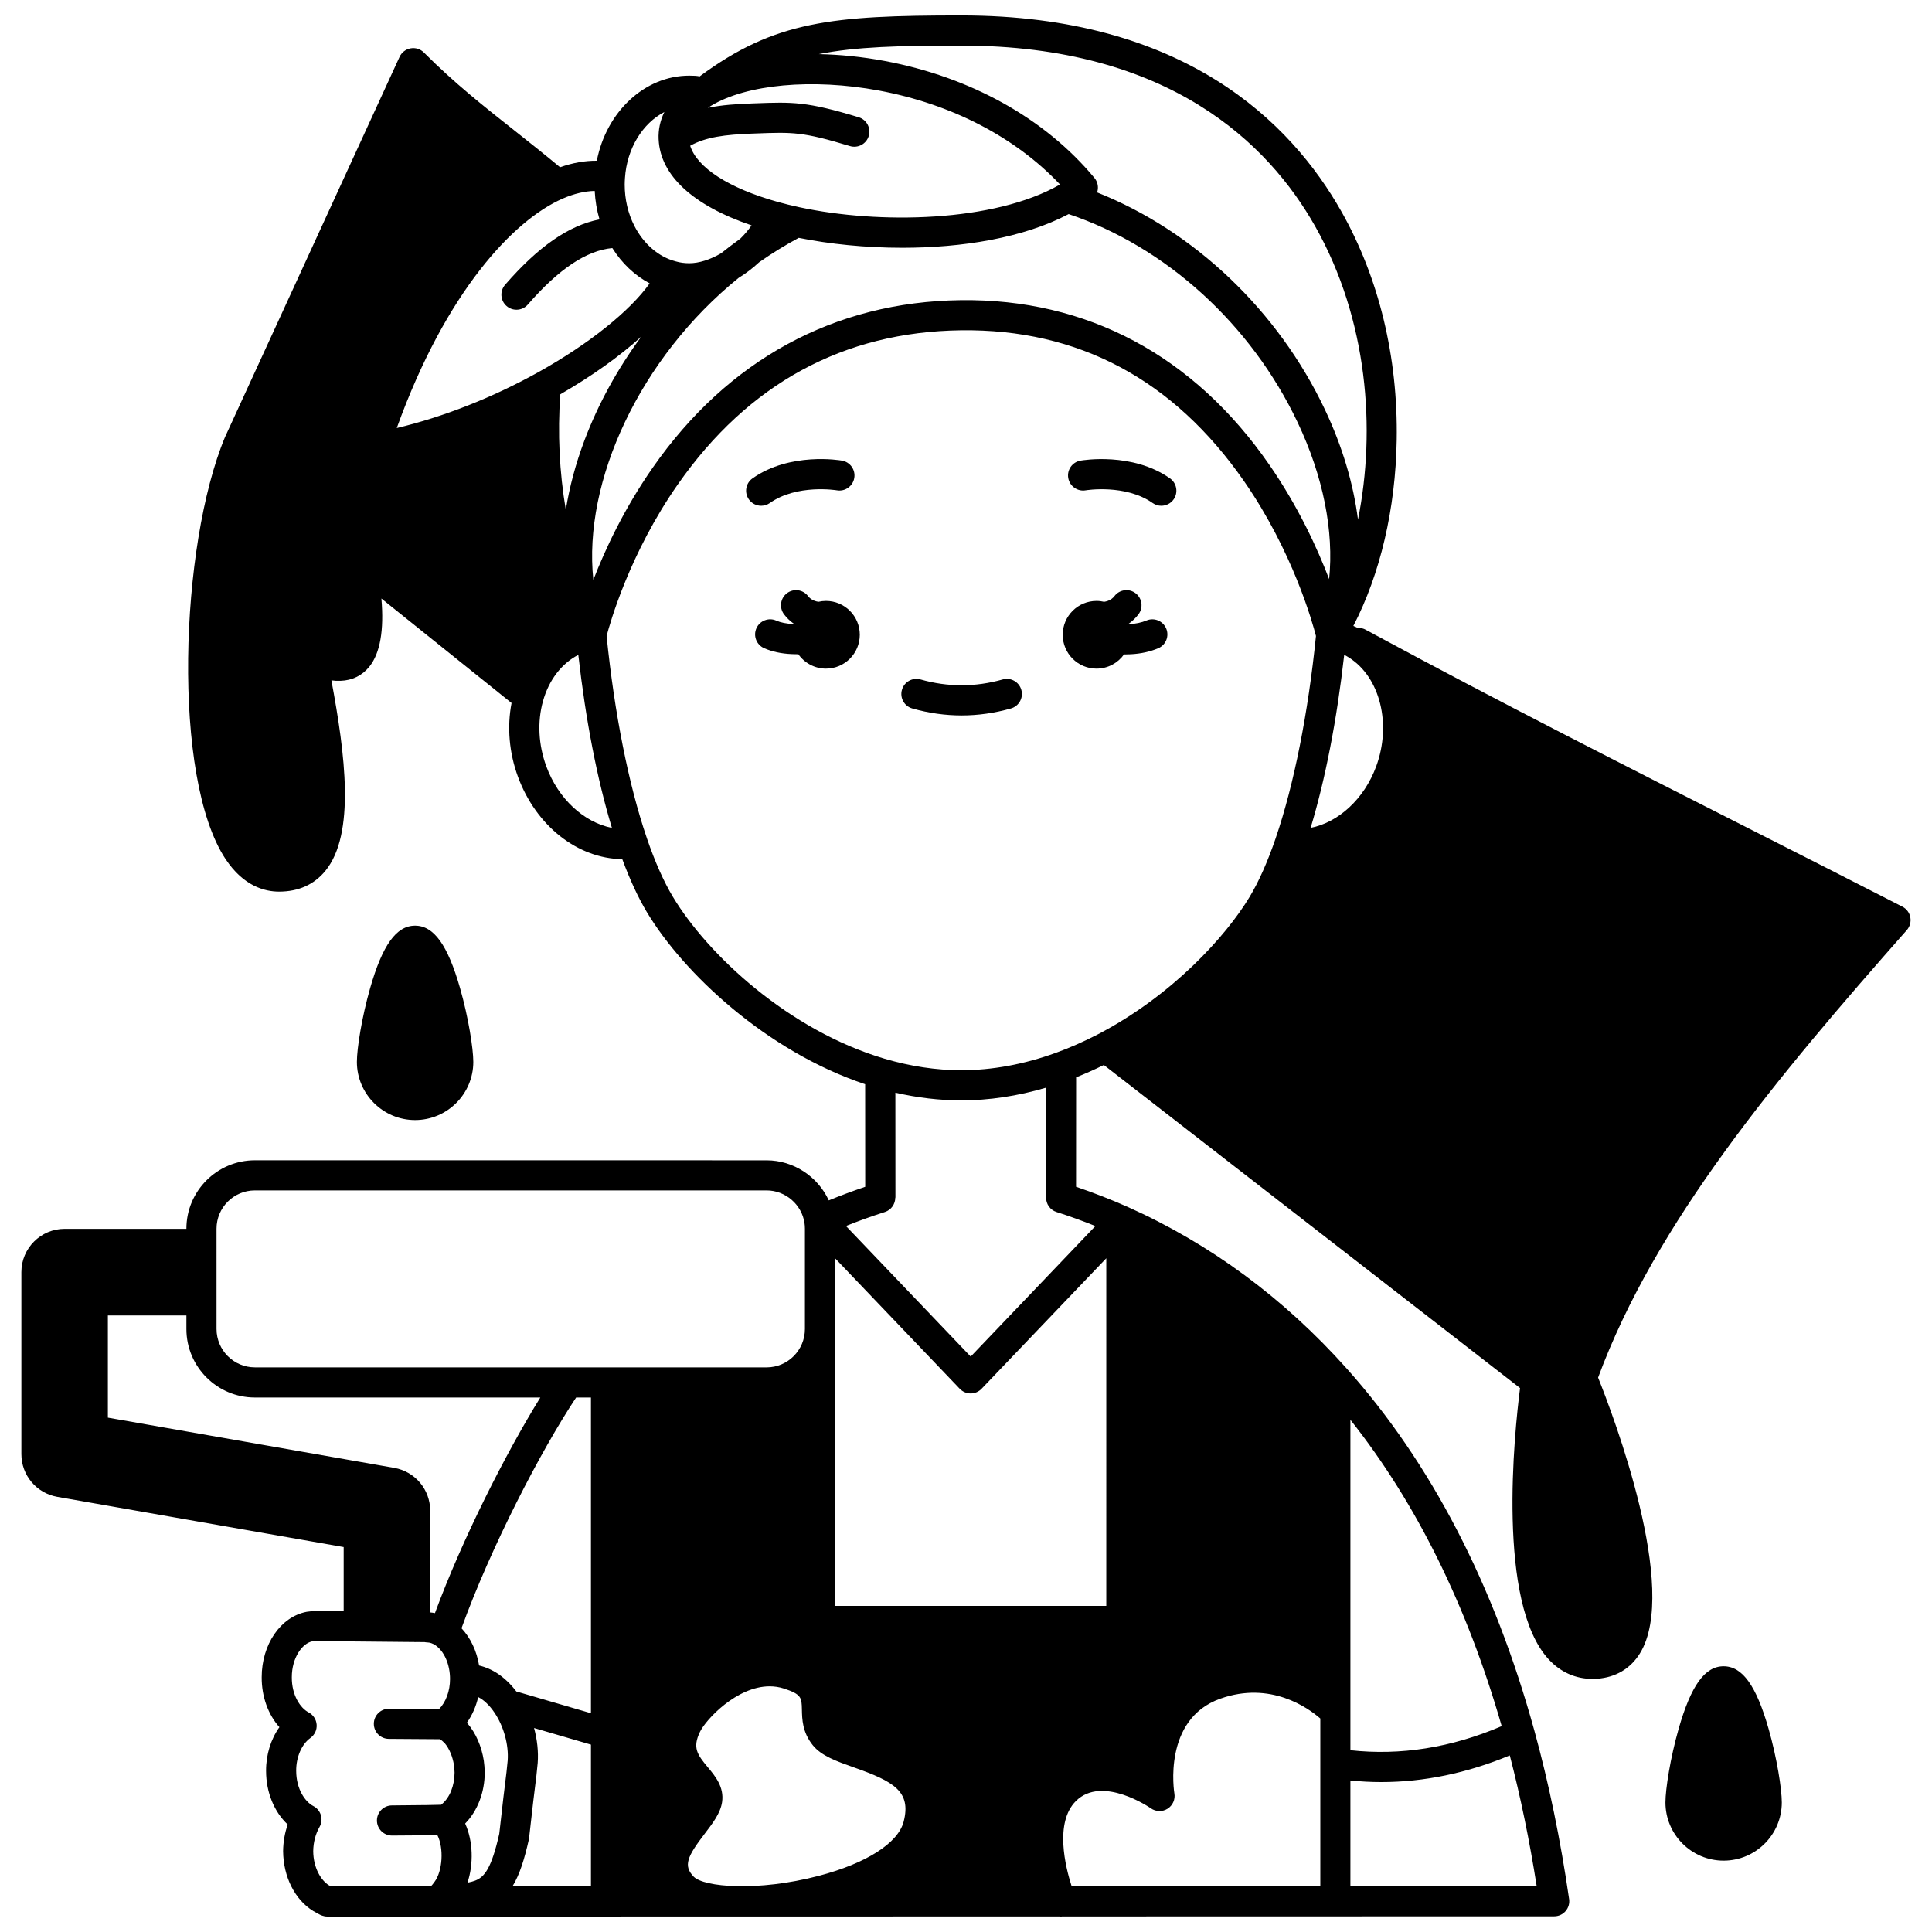 <?xml version="1.0" encoding="UTF-8"?>
<!-- Uploaded to: ICON Repo, www.svgrepo.com, Generator: ICON Repo Mixer Tools -->
<svg width="800px" height="800px" version="1.1" viewBox="144 144 512 512" xmlns="http://www.w3.org/2000/svg">
 <defs>
  <clipPath id="a">
   <path d="m149 148.09h502v503.81h-502z"/>
  </clipPath>
 </defs>
 <path d="m434.59 321.19c3.008 0 5.668-1.492 7.293-3.769 0.074 0 0.145 0.008 0.219 0.008 0.531 0 1.062-0.016 1.59-0.047 2.672-0.145 5.113-0.68 7.25-1.59 2.027-0.863 2.973-3.211 2.106-5.238-0.863-2.027-3.207-2.973-5.238-2.109-1.262 0.535-2.836 0.871-4.566 0.965-0.051 0.004-0.098 0-0.145 0.004-0.012-0.035-0.023-0.066-0.035-0.102 0.082-0.059 0.164-0.102 0.246-0.164 0.898-0.652 1.699-1.438 2.387-2.336 1.336-1.754 1-4.258-0.754-5.598-1.754-1.336-4.262-1-5.598 0.754-0.215 0.285-0.457 0.52-0.773 0.75-0.602 0.449-1.305 0.664-1.973 0.766-0.645-0.148-1.312-0.234-2.004-0.234-4.953 0-8.965 4.012-8.965 8.965-0.004 4.953 4.008 8.977 8.961 8.977z"/>
 <path d="m362.89 303.25c-0.688 0-1.355 0.082-1.996 0.23-0.684-0.105-1.402-0.328-2.023-0.793-0.273-0.199-0.516-0.434-0.73-0.719-1.336-1.754-3.844-2.09-5.598-0.754-1.754 1.336-2.09 3.844-0.754 5.598 0.684 0.895 1.488 1.684 2.344 2.305 0.098 0.07 0.191 0.125 0.289 0.191-0.008 0.02-0.016 0.039-0.023 0.062-0.078-0.004-0.152 0-0.23-0.004-1.738-0.074-3.309-0.391-4.43-0.895-2.008-0.902-4.375 0-5.277 2.012-0.902 2.012 0 4.375 2.016 5.277 2.047 0.918 4.59 1.465 7.305 1.582 0.496 0.027 1 0.039 1.504 0.039 0.094 0 0.188-0.008 0.281-0.008 1.625 2.305 4.297 3.816 7.324 3.816 4.953 0 8.965-4.023 8.965-8.977s-4.012-8.965-8.965-8.965z"/>
 <g clip-path="url(#a)">
  <path d="m650.26 387.09c-0.23-1.211-1.004-2.25-2.102-2.812-13.438-6.894-27.285-13.918-40.676-20.711-32.676-16.574-66.469-33.715-99.48-51.559-0.031-0.02-0.066-0.043-0.102-0.062-0.137-0.082-0.277-0.16-0.426-0.23-0.109-0.062-0.219-0.117-0.324-0.176l-0.312-0.172c-0.133-0.074-0.23-0.125-0.367-0.188l-0.121-0.062c-0.109-0.059-0.219-0.117-0.332-0.172-0.691-0.422-1.477-0.602-2.262-0.566-0.355-0.18-0.734-0.336-1.102-0.504 7.121-13.742 11.184-31.004 11.488-49.242 0.371-22.016-4.695-42.969-14.656-60.586-13.398-23.699-41.758-51.957-100.76-51.957-34.129 0-49.43 1.426-69.309 16.152-0.75-0.152-1.469-0.199-2.75-0.199-11.844 0-21.988 9.613-24.504 22.555-3.144-0.027-6.398 0.543-9.742 1.723-4.144-3.449-8.133-6.609-11.996-9.664-8.246-6.516-16.039-12.668-24.078-20.738-0.922-0.926-2.238-1.344-3.531-1.109-1.289 0.23-2.383 1.074-2.926 2.266l-46.199 100.63c-0.02 0.043-0.039 0.082-0.059 0.125-11.977 28.688-14.121 90.406 0.18 111.88 4.723 7.09 10.289 8.574 14.133 8.574 5.156 0 9.281-1.844 12.27-5.481 8.016-9.766 5.273-30.957 1.609-50.504 0.75 0.105 1.559 0.152 2.41 0.121 3.129-0.094 5.785-1.406 7.684-3.793 2.832-3.566 3.887-9.605 3.16-18.016l34.492 27.688c-1.227 6.34-0.645 13.184 1.699 19.555 4.824 13.105 15.887 21.676 27.645 21.832 2.023 5.473 4.211 10.195 6.531 14.062 9.672 16.121 31.68 36.859 57.832 45.574l0.016 27.188c-3.348 1.133-6.559 2.32-9.652 3.602-2.902-6.297-9.309-10.621-16.492-10.621l-135.6-0.008c-10.008 0-18.148 8.137-18.148 18.141v0.027h-32.273c-6.324 0.004-11.461 5.144-11.461 11.461v48.238c0 5.582 3.988 10.344 9.492 11.32l75.922 13.316v17.023l-7.508-0.051c-0.789 0-1.57 0.062-2.254 0.176-0.039 0.008-0.078 0.012-0.113 0.02-6.863 1.352-11.848 8.641-11.848 17.309-0.035 5.156 1.719 9.934 4.691 13.25-2.269 3.184-3.566 7.312-3.531 11.613 0 5.672 2.168 10.879 5.731 14.188-0.773 2.203-1.188 4.582-1.219 7.047 0.051 6.805 3.106 12.887 8.016 15.898 0.32 0.191 0.617 0.348 0.91 0.496 0.105 0.055 0.211 0.109 0.254 0.133 0.293 0.184 0.902 0.562 1.777 0.738 0.258 0.051 0.52 0.078 0.781 0.078h28.922c0.016 0 0.027-0.004 0.039-0.004s0.02 0.004 0.027 0.004l164.96-0.031c0.156 0.02 0.312 0.031 0.473 0.031 0.102 0 0.199-0.023 0.301-0.031l130.39-0.031c1.156 0 2.262-0.504 3.019-1.379 0.758-0.875 1.098-2.039 0.934-3.184-2.258-15.613-5.356-30.637-9.215-44.664-10.66-38.691-27.402-70.984-49.758-95.98-16.664-18.652-36.195-33.055-58.062-42.816-4.484-1.988-9.055-3.762-13.629-5.312l0.016-29.008c2.438-0.965 4.894-2.066 7.348-3.269l110.3 85.621c-1.512 11.816-6.242 57.012 7.625 71.938 3.137 3.375 7.117 5.137 11.582 5.137 0.395 0 0.789-0.016 1.191-0.039 4.926-0.344 8.855-2.668 11.363-6.715 10.484-16.918-7.027-62.996-11.078-73.094 15.223-41.156 47.383-79.586 81.812-118.59 0.816-0.934 1.16-2.18 0.93-3.391zm-347.39-184.95c-8.164 1.598-16.246 7.227-25.016 17.332-1.445 1.664-1.27 4.188 0.398 5.633 0.754 0.656 1.688 0.977 2.617 0.977 1.117 0 2.227-0.465 3.016-1.375 8.164-9.406 15.516-14.316 22.387-14.969 2.547 4.059 5.973 7.285 9.895 9.359-5.231 7.332-16.008 16.004-29.445 23.504-12.094 6.738-25.203 11.898-37.574 14.836 13.059-36.258 31.004-55.141 43.969-60.809 0.051-0.02 0.105-0.039 0.152-0.062 2.934-1.262 5.719-1.91 8.332-1.969 0.133 2.578 0.559 5.117 1.27 7.543zm40.602-22.742 0.93-0.035c9.699-0.359 12.309-0.457 24.84 3.348 2.113 0.641 4.34-0.551 4.981-2.66s-0.551-4.34-2.66-4.981c-13.812-4.195-17.527-4.055-27.457-3.688l-0.926 0.035c-3.953 0.148-7.836 0.387-11.559 1.152 0.246-0.164 0.477-0.332 0.738-0.492 9.453-5.758 26.938-7.363 44.531-4.09 19.328 3.598 36.203 12.379 48.027 24.906-0.023 0.012-0.047 0.027-0.07 0.039-17.367 9.949-47.844 10.543-68.977 5.988-2.019-0.434-3.992-0.918-5.856-1.438-12.906-3.617-21.277-9.059-23.109-14.855 4.141-2.316 9.223-2.961 16.566-3.231zm-49.527 99.711c-1.688-9.926-2.211-20.363-1.453-30.613 8.402-4.844 15.719-10.078 21.449-15.27-6.285 8.516-11.406 17.805-15.039 27.441-2.348 6.227-3.992 12.414-4.957 18.441zm7.297 18.551c-2.785-26.117 12.344-58.824 38.492-80.012 1.918-1.176 3.742-2.562 5.434-4.137 3.371-2.363 6.898-4.535 10.504-6.481 8.168 1.645 17.68 2.633 27.441 2.633 15.707 0 31.988-2.547 44.098-8.93 25.738 8.648 48.34 29.172 60.68 55.211 6.809 14.367 9.637 28.863 8.344 41.52-3.152-8.25-8.199-19.227-15.816-30.246-20.055-29.004-48.391-44.117-81.848-43.672-33.441 0.434-61.664 15.797-81.617 44.426-7.566 10.855-12.578 21.605-15.711 29.688zm198.99 19.883c0.465 0.238 0.918 0.496 1.348 0.77 8.176 5.234 11.238 17.609 7.129 28.781-3.191 8.672-10.039 14.875-17.379 16.301 3.91-12.918 6.949-28.57 8.902-45.852zm-7.691-113.56c13.965 24.699 16.129 53.883 11.34 77.711-1.211-9.496-4.141-19.391-8.773-29.172-12.453-26.277-34.695-47.344-60.363-57.531 0.09-0.262 0.156-0.539 0.188-0.82 0.129-1.086-0.195-2.176-0.895-3.016-13.066-15.754-32.844-26.77-55.688-31.02-5.898-1.098-11.75-1.68-17.355-1.793 9.758-1.957 21.359-2.262 37.738-2.262 55.148 0 81.453 26.047 93.809 47.902zm-172.48-30.297c-1.105 2.258-1.633 4.684-1.523 7.207 0 0.008 0 0.016 0.004 0.023 0 0.012 0.004 0.027 0.004 0.039 0.438 9.527 9.129 17.516 24.633 22.77-0.836 1.215-1.84 2.398-2.992 3.527-1.988 1.445-3.609 2.68-5.07 3.859-2.91 1.707-5.894 2.648-8.434 2.648-1.277 0-2.441-0.156-3.562-0.48-0.031-0.008-0.066-0.02-0.098-0.027-4.488-1.176-8.465-4.606-10.918-9.406-1.672-3.266-2.555-7.043-2.555-10.93 0-0.562 0.031-1.094 0.066-1.652l0.004-0.082c0.52-7.91 4.723-14.543 10.441-17.496zm-31.281 173.41c-2.098-5.695-2.41-11.824-0.887-17.27 1.555-5.602 4.926-9.988 9.367-12.273 1.949 17.281 4.988 32.93 8.902 45.844-7.344-1.426-14.195-7.633-17.383-16.301zm33.527 34.547c-2.418-4.039-4.723-9.211-6.836-15.379-0.023-0.074-0.051-0.148-0.074-0.223-0.004-0.012-0.008-0.023-0.012-0.035-4.789-14.023-8.555-32.965-10.629-53.457 0.891-3.422 6.09-21.918 18.906-40.223 18.668-26.664 43.91-40.391 75.02-40.793 31.105-0.395 56.309 13.062 75.031 40.023 12.902 18.578 18.148 37.555 19.031 40.988-2.074 20.48-5.836 39.414-10.625 53.438-0.031 0.074-0.051 0.16-0.078 0.238-0.004 0.016-0.012 0.031-0.016 0.047-2.117 6.164-4.414 11.336-6.836 15.375-6.266 10.441-20.602 26.277-40.367 36.531-3.68 1.898-7.383 3.527-11.008 4.836-8.453 3.059-16.887 4.609-25.066 4.609-6.633 0-13.473-1.027-20.332-3.051-25.355-7.5-46.859-27.512-56.109-42.926zm98.918 79.758c0.004 1.688 1.066 3.254 2.766 3.797 3.438 1.094 6.887 2.348 10.305 3.715l-33.051 34.594-33.059-34.605c3.285-1.316 6.691-2.551 10.316-3.707 1.695-0.543 2.758-2.117 2.758-3.805h0.039l-0.016-27.824c5.879 1.352 11.734 2.043 17.469 2.043 7.379 0 14.91-1.141 22.457-3.363l-0.016 29.156zm6.773 182.48c-1.656-5.133-4.582-16.902 1.129-22.582 7-6.969 19.73 1.832 19.852 1.918 1.32 0.934 3.074 0.98 4.441 0.117 1.367-0.863 2.078-2.469 1.801-4.062-0.035-0.195-3.234-19.652 12.188-25.109 13.332-4.731 23.285 2.465 26.488 5.262v44.445zm-127.39-129.52v83.664l-19.777-5.769c-0.758-1-1.574-1.918-2.43-2.723-1.816-1.738-3.852-3.004-6.031-3.75-0.461-0.16-0.93-0.289-1.402-0.406-0.633-3.852-2.273-7.324-4.664-9.875 7.809-21.594 21.066-47.117 30.371-61.141zm27.219 126.97c-2.773-2.887-1.758-5.258 2.934-11.383 2.144-2.801 4.168-5.445 4.598-8.371 0.586-4.004-1.836-6.906-3.785-9.238-2.812-3.367-4.078-5.172-2.094-9.34 1.574-3.305 9.77-12.105 18.488-12.105 1.254 0 2.519 0.184 3.781 0.59 4.684 1.52 4.699 2.453 4.762 5.547 0.051 2.547 0.117 6.035 2.887 9.473 2.281 2.836 6.285 4.25 10.918 5.887 10.512 3.715 15.238 6.344 13.164 14.367-1.469 5.684-9.883 11.055-22.508 14.363-16.266 4.258-30.492 2.969-33.145 0.211zm109.35-71.758h-71.879v-92.125l33.051 34.598c0.754 0.789 1.797 1.234 2.887 1.234s2.133-0.445 2.887-1.234l33.055-34.598zm-177.91 1.918c-0.395-0.074-0.789-0.145-1.191-0.176-0.023-0.004-0.051-0.008-0.074-0.012v-26.977c0-5.582-3.988-10.34-9.492-11.32l-75.922-13.316v-27.074h20.812v3.594c0 10.008 8.141 18.148 18.148 18.148h75.641c-9.09 14.66-20.633 37.371-27.922 57.133zm8.004 55.77c3.258-3.305 5.188-8.254 5.188-13.574 0-0.062-0.004-0.125-0.004-0.191-0.043-0.926-0.09-1.879-0.242-2.902-0.594-3.812-2.125-7.312-4.312-9.855-0.023-0.027-0.055-0.051-0.078-0.074-0.023-0.027-0.039-0.059-0.066-0.086-0.012-0.012-0.02-0.02-0.031-0.031 1.395-1.961 2.418-4.289 3-6.805 0.75 0.387 1.484 0.906 2.188 1.582 0.773 0.73 1.5 1.598 2.164 2.602 2.434 3.625 3.758 8.465 3.461 12.652l-0.316 3.086-0.82 6.719-1.094 9.598c-2.062 9.125-3.883 11.453-6.406 12.41-0.426 0.172-1.141 0.363-2.019 0.551 1.652-4.953 1.492-11.055-0.609-15.68zm16.871 4.262c0.031-0.141 0.055-0.277 0.07-0.422l1.113-9.781 0.828-6.766 0.328-3.223c0.004-0.035 0.008-0.074 0.012-0.109 0.223-3.019-0.125-6.203-0.965-9.277l15.078 4.398v37.566l-20.801 0.004c1.918-3.121 3.184-7.246 4.336-12.391zm217.73-111.26c17.469 22.039 30.926 49.285 40.094 81.184-13.352 5.711-26.809 7.848-40.094 6.383zm-300.49-50.641c0-5.598 4.559-10.152 10.164-10.152h135.61c4.988 0 9.309 3.723 10.047 8.645 0.07 0.488 0.109 0.996 0.109 1.508v26.586c0 5.602-4.555 10.164-10.152 10.164h-52.562-0.023l-83.027-0.004c-5.602 0-10.164-4.559-10.164-10.164zm30.199 174.22c-0.145-0.074-0.293-0.145-0.41-0.215-2.051-1.258-4.133-4.566-4.164-9.047 0.027-2.328 0.609-4.551 1.676-6.422 0.539-0.945 0.668-2.07 0.355-3.113-0.309-1.043-1.031-1.914-1.996-2.414-2.188-1.129-4.547-4.523-4.547-9.34-0.027-3.629 1.449-7.047 3.762-8.703 1.129-0.809 1.758-2.144 1.656-3.527-0.098-1.383-0.906-2.617-2.141-3.262-2.16-1.125-4.473-4.512-4.438-9.316 0-5.172 2.762-8.93 5.344-9.488 0.242-0.035 0.562-0.059 0.883-0.059h3.606l7.856 0.078c0.016 0 0.027 0.004 0.039 0.004 0.012 0 0.023-0.004 0.035-0.004l12.516 0.121 2.16 0.02c0.078 0.004 0.148 0.023 0.227 0.023 0.066 0 0.129-0.016 0.191-0.02l2.332 0.02c0.227 0.047 0.457 0.07 0.688 0.078 0.73 0.02 1.453 0.27 2.172 0.75 2.356 1.602 3.879 5.117 3.879 8.957 0 3.18-1.117 6.172-2.91 7.965l-13.262-0.09h-0.027c-2.191 0-3.977 1.77-3.992 3.965-0.016 2.207 1.762 4.008 3.965 4.019l13.613 0.094c0.426 0.32 0.84 0.684 1.246 1.098 1.18 1.41 2.062 3.516 2.414 5.781 0.086 0.57 0.121 1.25 0.156 1.973-0.02 3.492-1.273 6.606-3.356 8.34-0.051 0.039-0.098 0.082-0.145 0.125-0.02 0.02-0.035 0.031-0.055 0.051l-4.457 0.098c-0.039 0-0.074-0.008-0.113-0.008l-8.488 0.086c-2.207 0.02-3.977 1.82-3.961 4.027 0.02 2.191 1.805 3.961 3.992 3.961h0.035l7.074-0.051c0.035 0 0.074 0 0.109-0.004l1.27-0.035c0.023 0 0.043 0.008 0.066 0.008h0.086l3.367-0.07c1.77 3.438 1.43 9.617-0.785 12.488-0.047 0.062-0.094 0.121-0.137 0.188-0.168 0.246-0.484 0.617-0.777 0.938l-26.465 0.008c-0.051-0.023-0.098-0.051-0.145-0.074zm270.29 0.023v-28.016c2.715 0.273 5.434 0.422 8.156 0.422 11.363 0 22.773-2.367 34.082-7.066 2.859 11.02 5.25 22.637 7.129 34.648z"/>
 </g>
 <path d="m269.43 425.4c0-3.57-1.312-11.844-3.504-19.512-3.277-11.465-6.957-16.578-11.922-16.578s-8.641 5.113-11.922 16.578c-2.191 7.668-3.504 15.941-3.504 19.512 0 8.504 6.918 15.422 15.422 15.422 8.512 0.004 15.43-6.914 15.43-15.422z"/>
 <path d="m600.77 585.58c-4.965 0-8.641 5.113-11.914 16.578-2.188 7.668-3.496 15.941-3.496 19.512 0 8.504 6.914 15.422 15.414 15.422 8.504 0 15.422-6.918 15.422-15.422 0-3.57-1.309-11.848-3.5-19.512-3.277-11.469-6.957-16.578-11.926-16.578z"/>
 <path d="m348.02 277.3c7.191-5.066 17.574-3.391 17.75-3.363 2.176 0.379 4.234-1.074 4.617-3.242 0.383-2.172-1.066-4.242-3.238-4.625-0.555-0.098-13.758-2.324-23.727 4.703-1.805 1.27-2.234 3.762-0.965 5.566 0.777 1.102 2.012 1.691 3.266 1.691 0.797-0.004 1.598-0.238 2.297-0.73z"/>
 <path d="m431.71 273.94c0.105-0.016 10.535-1.723 17.75 3.363 0.699 0.492 1.504 0.73 2.297 0.73 1.254 0 2.488-0.59 3.266-1.691 1.27-1.805 0.84-4.293-0.965-5.566-9.969-7.023-23.172-4.797-23.727-4.703-2.168 0.383-3.613 2.445-3.234 4.613s2.445 3.625 4.613 3.254z"/>
 <path d="m385.77 331.75c4.328 1.227 8.723 1.848 13.07 1.848 4.332 0 8.73-0.621 13.066-1.848 2.121-0.602 3.356-2.809 2.758-4.93-0.602-2.121-2.812-3.356-4.93-2.758-7.269 2.055-14.559 2.051-21.785 0-2.121-0.602-4.328 0.633-4.93 2.754-0.605 2.121 0.625 4.332 2.75 4.934z"/>
</svg>